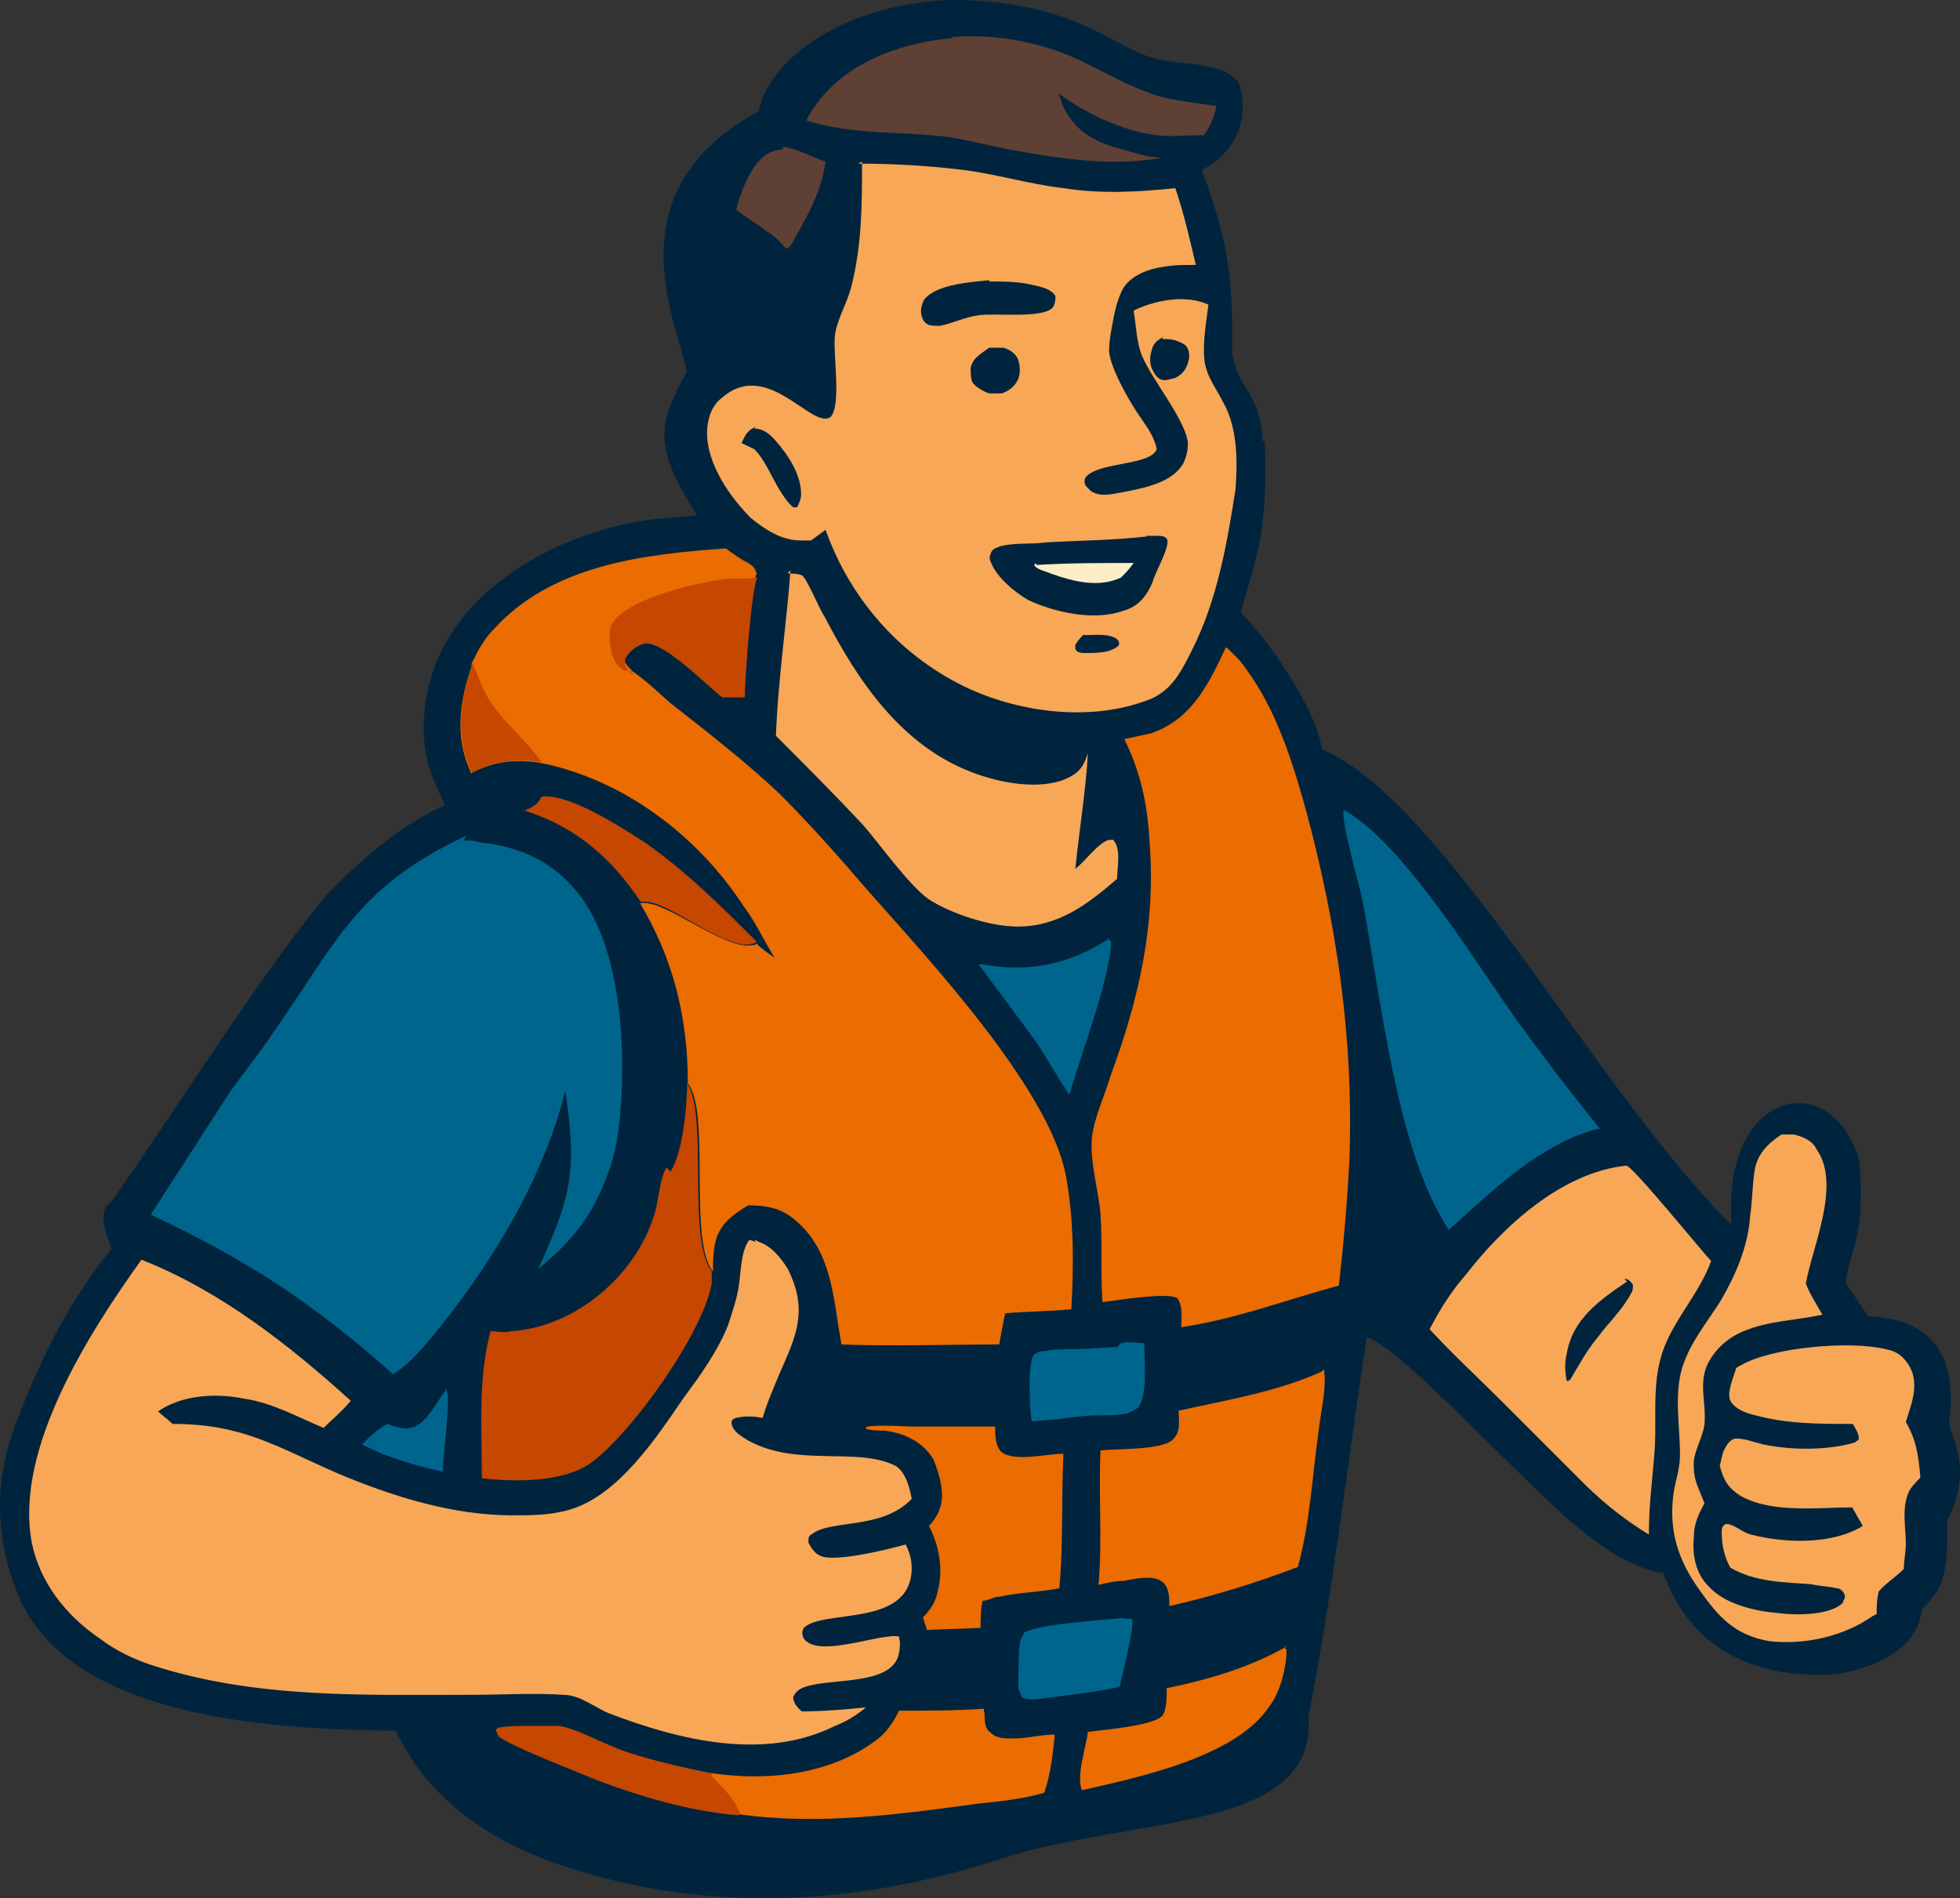 <svg xmlns="http://www.w3.org/2000/svg" xmlns:xlink="http://www.w3.org/1999/xlink" xmlns:xodm="http://www.corel.com/coreldraw/odm/2003" xml:space="preserve" version="1.1" shape-rendering="geometricPrecision" text-rendering="geometricPrecision" image-rendering="optimizeQuality" fill-rule="evenodd" clip-rule="evenodd" viewBox="62.43 320.96 2959.36 2866.33">
 <rect x="62.43" y="320.96" width="2959.36" height="2866.33" fill="#333333" stroke="none"/>
 <g id="Layer_x0020_1">
  <g id="_1790009315104">
   <path fill="#00243E" d="M1972 988c7,146 -20,193 -36,258 44,44 116,150 122,206 184,78 413,514 619,719 -16,-206 152,-241 193,-97 9,117 -13,128 -21,184l34 50c31,3 145,6 122,163 11,35 33,77 -3,147 4,93 -14,107 -38,134 -8,77 -112,94 -130,97 -240,14 -257,-175 -264,-153 -56,-12 -99,-47 -139,-80 -102,-92 -255,-260 -305,-276 -29,191 -53,398 -88,572 14,172 -248,151 -450,211 -254,85 -483,83 -691,10 -117,-43 -195,-109 -237,-199 -277,-1 -491,-47 -564,-191 -42,-91 -46,-187 -4,-287 32,-82 71,-165 139,-250 -13,-32 -20,-59 0,-71 109,-156 229,-349 328,-467 39,-39 105,-101 175,-131 -13,-32 -27,-51 -31,-97 -15,-216 211,-326 367,-337l45 -4c-67,-104 -59,-138 -16,-216 -6,-59 -123,-269 109,-394 12,-68 111,-158 283,-168 188,-2 248,69 311,87 43,13 106,4 131,38 23,74 -28,120 -56,131 45,122 46,173 46,278 10,58 41,55 46,132z"/>
   <path fill="#F7A756" fill-rule="nonzero" d="M1202 2193l6 3c19,6 34,25 44,41 31,63 13,100 -13,159 -9,22 -19,44 -25,66 -13,-3 -28,-3 -41,0 -6,3 -6,3 -6,9 3,13 16,19 25,25 75,41 163,9 222,38 16,9 22,34 25,50 -44,47 -122,31 -150,53 -6,3 -6,6 -6,13 3,6 9,16 16,19 19,13 106,-9 131,-16 6,13 9,22 9,38 -3,88 -134,59 -163,88 -3,6 -3,9 0,16 22,31 116,-9 144,-3 0,0 0,0 0,3 3,6 0,25 -3,31 -19,41 -109,28 -144,44 -6,3 -9,6 -13,13 0,9 6,16 13,22 34,0 66,-3 97,-6 -16,13 -31,22 -47,28 -106,53 -234,22 -341,-19 -22,-9 -44,-28 -69,-28 -44,-3 -94,0 -138,0 -163,0 -325,6 -481,-44 -28,-9 -56,-22 -81,-41 -50,-34 -91,-84 -103,-147 -25,-141 88,-316 166,-425 119,47 222,128 316,213 -13,16 -28,28 -41,41 -38,-16 -78,-38 -119,-44 -44,-9 -94,-6 -131,19 6,6 16,13 22,19 106,0 156,34 250,75 81,34 172,63 263,63 28,0 59,0 88,-9 72,-22 128,-106 169,-166 25,-34 53,-72 69,-113 6,-19 13,-38 16,-59 3,-19 3,-53 16,-69 0,0 0,0 0,0l0 0 9 3z"/>
   <path fill="#EB6C00" fill-rule="nonzero" d="M774 1324c9,-19 19,-38 34,-53 88,-97 225,-113 350,-122 13,9 22,16 34,22 9,6 9,6 13,16 -9,16 -19,153 -19,181l-34 0c-25,-19 -91,-88 -119,-81 -9,3 -19,9 -25,19 -3,3 -3,6 -3,13 3,6 6,9 13,16 19,13 38,31 56,47 56,44 113,88 166,138 47,47 91,97 134,147 91,103 269,294 297,425 13,66 13,141 9,206 -34,3 -66,3 -100,6 -3,16 -6,31 -9,47 -78,0 -159,3 -238,0 -13,-69 -13,-147 -78,-194 -19,-13 -38,-16 -63,-16 -22,13 -38,25 -47,47 -6,19 -6,34 -6,53 -38,-47 -3,-241 -38,-284 0,-100 -22,-188 -72,-272 34,-9 128,72 169,63 3,0 6,0 6,-3 9,9 19,16 28,22 -16,-25 -28,-53 -47,-78 -69,-106 -181,-191 -306,-216 -38,-6 -72,-3 -106,16l0 -3c-25,-53 -16,-109 3,-163l0 0 -3 3z"/>
   <path fill="#C64700" fill-rule="nonzero" d="M1015 1334c-3,0 -6,0 -9,0 -6,-3 -13,-9 -16,-16 -6,-13 -9,-34 -6,-50 16,-41 125,-66 169,-72 16,-3 38,0 50,-3 0,0 3,0 3,0 -9,16 -19,153 -19,181l-34 0c-25,-19 -91,-88 -119,-81 -9,3 -19,9 -25,19 -3,3 -3,6 -3,13 3,6 6,9 13,16l-3 -6zm-238 -9c9,22 16,41 28,59 22,31 53,56 75,88 -38,-6 -72,-3 -106,16l0 -3c-25,-53 -16,-109 3,-163l0 0 0 3z"/>
   <path fill="#F7A756" fill-rule="nonzero" d="M1359 568c50,0 103,3 153,9 53,6 103,22 156,28 56,9 113,6 169,0 13,38 22,78 31,116 -19,0 -34,0 -50,3 -22,3 -47,13 -59,31 -9,16 -13,34 -16,50 -3,16 -6,31 -6,47 3,28 34,81 50,103 9,13 19,28 22,44 -9,25 -84,19 -106,41 -3,3 -3,6 -3,9 0,6 6,9 9,13 13,9 28,6 44,3 31,-6 75,-13 94,-41 6,-9 9,-22 9,-34 -3,-34 -53,-94 -69,-131 -9,-22 -9,-47 -13,-69 6,-3 13,-6 22,-9 28,-9 63,-13 91,0 -3,25 -9,56 -6,84 3,25 19,44 28,63 22,38 22,88 19,131 -13,84 -28,169 -66,244 -19,38 -34,66 -75,78 -81,28 -181,16 -259,-19 -103,-47 -181,-134 -219,-241l-22 16c-3,0 -9,0 -13,0 0,0 -3,0 -3,0 -28,0 -53,-16 -75,-34 -31,-31 -66,-81 -66,-128 0,-19 6,-41 22,-53 63,-56 125,31 156,31 3,0 6,0 9,-3 16,-19 3,-94 6,-122 3,-25 19,-50 25,-75 16,-63 16,-125 16,-188l0 0 -6 3z"/>
   <path fill="#00243E" fill-rule="nonzero" d="M1793 1130l16 0c6,0 13,0 16,6 3,13 -19,50 -22,63 -9,22 -22,38 -44,44 -44,16 -103,3 -144,-16 -22,-13 -47,-34 -56,-56 -3,-6 -3,-9 0,-16 3,-6 6,-6 13,-9 22,-6 47,-3 69,-6 50,-3 100,-3 153,-9l0 0 0 0z"/>
   <path fill="#FEEEC7" fill-rule="nonzero" d="M1627 1174c50,-3 97,-3 147,-3 -6,9 -13,16 -19,22 -34,16 -72,6 -106,-6 -6,-3 -22,-6 -25,-13l3 -3 0 3z"/>
   <path fill="#00243E" fill-rule="nonzero" d="M1556 746c22,0 47,0 69,6 13,3 25,6 31,16 0,6 0,9 -3,16 -13,19 -88,9 -113,13 -22,3 -41,13 -59,16 -6,0 -16,0 -19,-3 -6,-3 -9,-13 -9,-19 0,-6 3,-16 6,-19 19,-22 69,-25 97,-28l0 0 0 3zm-356 222l0 0c16,0 25,9 34,19 19,22 38,50 38,81 0,6 -3,13 -6,19l-6 0c-25,-22 -38,-69 -59,-88 -6,-3 -13,-6 -19,-9 6,-13 9,-19 22,-25l0 0 -3 3zm359 -122c6,0 13,0 19,0 9,3 19,9 22,19 3,9 3,19 0,28 -6,13 -16,19 -25,22 -6,0 -13,0 -19,0 -9,-3 -19,-9 -25,-16 -3,-6 -3,-16 -3,-22 3,-16 16,-22 28,-31l0 0 3 0zm259 -13l6 0c9,0 19,3 28,9 6,6 6,13 6,19 -3,16 -9,25 -22,31 -3,0 -9,3 -16,3 -6,0 -13,-6 -16,-13 -6,-9 -6,-22 -3,-31 3,-13 9,-16 19,-22l0 0 -3 3zm-119 447c16,0 38,-3 50,6 3,3 3,3 3,9 -6,6 -9,6 -16,9 -13,3 -22,3 -34,3 -6,0 -13,0 -16,-6l0 -6c3,-6 9,-13 16,-19l-3 3z"/>
   <path fill="#00658C" fill-rule="nonzero" d="M762 1590c9,0 16,0 25,3 59,6 109,28 147,75 69,84 75,250 63,353 -3,28 -9,53 -19,78 -22,59 -53,97 -103,138 50,-109 59,-147 41,-269 -31,122 -94,231 -169,331 -25,31 -56,75 -91,97 -119,-106 -219,-172 -366,-241l113 -175c22,-34 50,-66 72,-100 97,-138 125,-219 291,-297l0 0 -3 6z"/>
   <path fill="#EB6C00" fill-rule="nonzero" d="M1915 1299c6,6 13,13 19,19 53,66 78,147 100,225 47,175 72,344 66,525 -3,66 -9,131 -16,194 -81,22 -153,50 -238,63 0,-16 3,-31 -6,-44 -16,-9 -88,3 -113,6 -3,-44 0,-88 -3,-134 -3,-34 -16,-78 -13,-113 3,-31 19,-63 28,-94 44,-119 69,-231 59,-356 -3,-53 -13,-103 -38,-153 13,-3 28,-6 41,-9 63,-22 88,-78 113,-131l0 0 0 3z"/>
   <path fill="#F7A756" fill-rule="nonzero" d="M2765 2034c3,0 3,0 6,0 13,3 28,9 34,22 38,53 -6,147 -16,203 6,16 16,31 25,47 -41,9 -81,9 -119,25 -22,9 -41,25 -53,47 -16,31 -3,59 -6,94 -3,22 -19,44 -16,66 0,19 9,34 16,53 -9,16 -16,31 -16,50 -3,28 3,56 22,75 25,28 72,38 109,41 25,3 75,3 94,-16 0,-3 3,-6 3,-9 0,-6 -6,-13 -13,-13 -13,-3 -25,-3 -38,-6 -41,-3 -84,-3 -122,-25 -9,-16 -13,-34 -13,-53 0,-6 0,-9 6,-13 13,0 25,13 38,16 50,13 122,16 169,-13l-16 -28c-50,0 -119,9 -166,-16 -22,-13 -28,-25 -34,-47 3,-9 3,-19 9,-28 3,-6 9,-13 16,-13 13,0 28,6 41,9 44,9 97,9 138,-3 3,-3 6,-3 6,-6 0,-9 -6,-16 -9,-22 -50,0 -100,0 -147,-13 -13,-3 -31,-9 -38,-22 -6,-13 6,-38 9,-50 3,0 3,-3 6,-3 47,-28 166,-38 219,-25 16,3 25,9 34,22 19,28 6,59 -3,88 16,28 19,50 22,84 -6,6 -16,16 -19,25 -9,25 -3,50 -3,75 0,13 -3,25 -3,38 -13,13 -28,22 -38,34 -3,13 -3,22 -3,34l-6 3c-44,31 -103,44 -156,38 -53,-9 -78,-38 -106,-78 -34,-47 -47,-94 -38,-150 3,-16 9,-34 9,-53 0,-44 -9,-88 3,-131 13,-41 38,-69 59,-103 22,-38 41,-81 44,-128 3,-19 3,-41 6,-63 3,-28 19,-44 41,-59l0 0 9 0zm-250 47c0,0 3,0 3,0 9,0 113,128 128,144 -16,44 -47,78 -66,119 -25,53 -16,106 -19,163 -3,44 -9,84 -9,131 -41,-25 -75,-53 -109,-88l-116 -116c-34,-34 -72,-69 -106,-106 16,-31 34,-59 56,-84 56,-72 144,-153 241,-163l0 0 -3 0z"/>
   <path fill="#00243E" fill-rule="nonzero" d="M2515 2252c6,0 9,3 13,9 0,6 0,9 -3,13 -13,25 -34,44 -50,66 -16,19 -28,41 -41,63 -3,3 -3,3 -6,3 -3,-13 -3,-31 0,-41 9,-53 50,-81 91,-109l0 0 -3 -3z"/>
   <path fill="#F7A756" fill-rule="nonzero" d="M1252 1187c6,0 16,0 22,3 9,9 25,50 34,63 50,97 116,194 222,234 41,16 103,28 144,9 19,-9 25,-19 31,-38 -3,56 -13,116 -19,175 16,-13 28,-31 44,-41 6,-3 6,-3 13,-3 13,13 6,44 6,59 -44,38 -88,72 -150,72 -41,0 -100,-19 -134,-41 -31,-22 -72,-81 -100,-113 -44,-47 -88,-91 -131,-134 3,-84 16,-169 22,-250l0 0 -3 3z"/>
   <path fill="#00658C" fill-rule="nonzero" d="M2090 1543c91,50 200,231 263,319 41,56 81,109 125,163 -41,9 -72,28 -106,50 -44,31 -81,66 -122,103 -81,-122 -103,-359 -131,-500 -6,-28 -31,-113 -28,-134l0 0z"/>
   <path fill="#C64700" fill-rule="nonzero" d="M1099 1956c34,44 0,238 38,284 0,6 0,13 0,19 -13,75 -122,228 -184,272 -41,28 -113,28 -163,22 0,-75 -6,-150 13,-222 9,0 22,3 31,0 97,-6 188,-84 216,-175 6,-16 9,-59 19,-72 3,3 3,3 6,6 19,-31 25,-100 25,-138l0 0 0 3z"/>
   <path fill="#EB6C00" fill-rule="nonzero" d="M2062 2390l0 3c3,28 -6,63 -9,91 -9,66 -13,138 -31,203 -66,25 -128,44 -194,59 0,-13 0,-31 -13,-38 -13,-9 -41,-3 -56,0 -13,0 -25,3 -38,6 6,-66 0,-134 3,-203 25,-3 91,0 109,-16 13,-13 9,-28 9,-44 72,-16 147,-28 216,-59l0 0 3 -3z"/>
   <path fill="#5F4034" fill-rule="nonzero" d="M1499 377c69,-6 144,9 206,41 38,19 72,38 113,50 28,6 53,9 81,13 -3,16 -9,31 -19,44 -25,0 -50,3 -72,0 -50,-6 -109,-34 -147,-63 3,9 6,22 13,31 19,31 47,44 81,53 22,6 41,13 63,13 -69,13 -147,3 -213,-9 -38,-6 -72,-16 -109,-22 -72,-9 -147,-3 -216,-25 6,-13 13,-22 22,-34 50,-59 125,-84 203,-91l0 0 -6 0z"/>
   <path fill="#EB6C00" fill-rule="nonzero" d="M1549 2906c0,13 0,25 9,31 9,9 22,9 34,9 22,0 41,-6 63,-6 -3,31 -6,59 -16,88 -31,9 -66,13 -97,16 -119,16 -244,34 -366,16 -6,-19 -28,-41 -41,-56l-3 -3 3 -3c84,13 178,3 247,-47 19,-13 28,-28 38,-47 44,0 84,0 128,-3l0 0 0 6zm-178 -431c25,-3 53,0 78,0l116 0c0,13 0,28 9,38 19,16 69,3 94,3 -3,69 0,134 -6,203 -28,6 -59,6 -91,13 -9,0 -16,6 -25,6 -3,13 -3,28 -3,41l-81 3 -6 -19c9,-9 19,-22 22,-38 9,-34 3,-69 -13,-100 6,-6 13,-16 16,-25 9,-22 0,-53 -9,-75 -16,-28 -47,-41 -75,-44 -9,0 -19,0 -28,-3 0,0 0,0 0,0l3 -3zm631 334l3 3c0,25 -9,63 -25,84 -50,78 -200,109 -284,128 -9,-22 6,-63 9,-88 22,-3 100,-9 113,-25 6,-9 6,-28 6,-41 63,-13 125,-31 181,-63l0 0 -3 0z"/>
   <path fill="#00658C" fill-rule="nonzero" d="M1737 1740l3 3c0,50 -47,175 -63,231 -19,-28 -34,-56 -53,-84l-84 -113c3,0 6,0 6,0 69,13 134,0 194,-41l0 0 -3 3z"/>
   <path fill="#C64700" fill-rule="nonzero" d="M852 1546c13,-6 22,-9 28,-22 41,-6 122,47 156,69 63,44 116,97 169,150l-6 3c-41,13 -134,-72 -169,-63 -44,-66 -97,-113 -175,-138l0 0 -3 0z"/>
   <path fill="#00658C" fill-rule="nonzero" d="M1756 2349c9,-3 25,0 34,0 0,22 6,78 -9,97 -3,3 -9,6 -16,9 -13,3 -28,3 -41,3 -22,0 -44,3 -66,6 -13,0 -25,3 -38,3 -3,-19 -6,-88 3,-100 3,-3 9,-6 16,-6 16,-3 34,-3 47,-3 22,0 44,-3 63,-3l0 0 6 -6z"/>
   <path fill="#C64700" fill-rule="nonzero" d="M1177 3062c-72,-6 -147,-28 -213,-53 -31,-13 -119,-47 -144,-63 -6,-3 -6,-6 -9,-13l3 -3c13,-3 31,-3 44,-3 16,0 34,0 50,0 31,6 72,31 106,41 41,13 81,22 125,31l-3 3 3 3c16,16 34,34 41,56l0 0 -3 0z"/>
   <path fill="#00658C" fill-rule="nonzero" d="M1759 2765c6,0 9,0 13,0 3,16 -16,88 -19,103 -41,9 -84,13 -128,19 -6,0 -13,0 -19,-3 -3,-3 -3,-9 -6,-13 0,-9 0,-63 3,-72 0,-3 3,-6 6,-13 22,-13 119,-19 150,-22l0 0 0 0z"/>
   <path fill="#5F4034" fill-rule="nonzero" d="M1243 543c19,0 47,16 66,22 -6,41 -22,72 -41,106 -6,9 -9,19 -16,25l-3 0c-9,-9 -16,-19 -28,-25 -16,-13 -34,-22 -47,-34 6,-22 16,-50 31,-69 13,-16 22,-19 41,-22l-3 -3z"/>
   <path fill="#00658C" fill-rule="nonzero" d="M734 2418l3 3c6,13 -6,100 -6,122 -31,-6 -63,-16 -94,-28l-28 -13c13,-13 22,-22 38,-31 9,3 25,9 34,6 25,-3 41,-41 56,-59l-3 0z"/>
  </g>
 </g>
</svg>